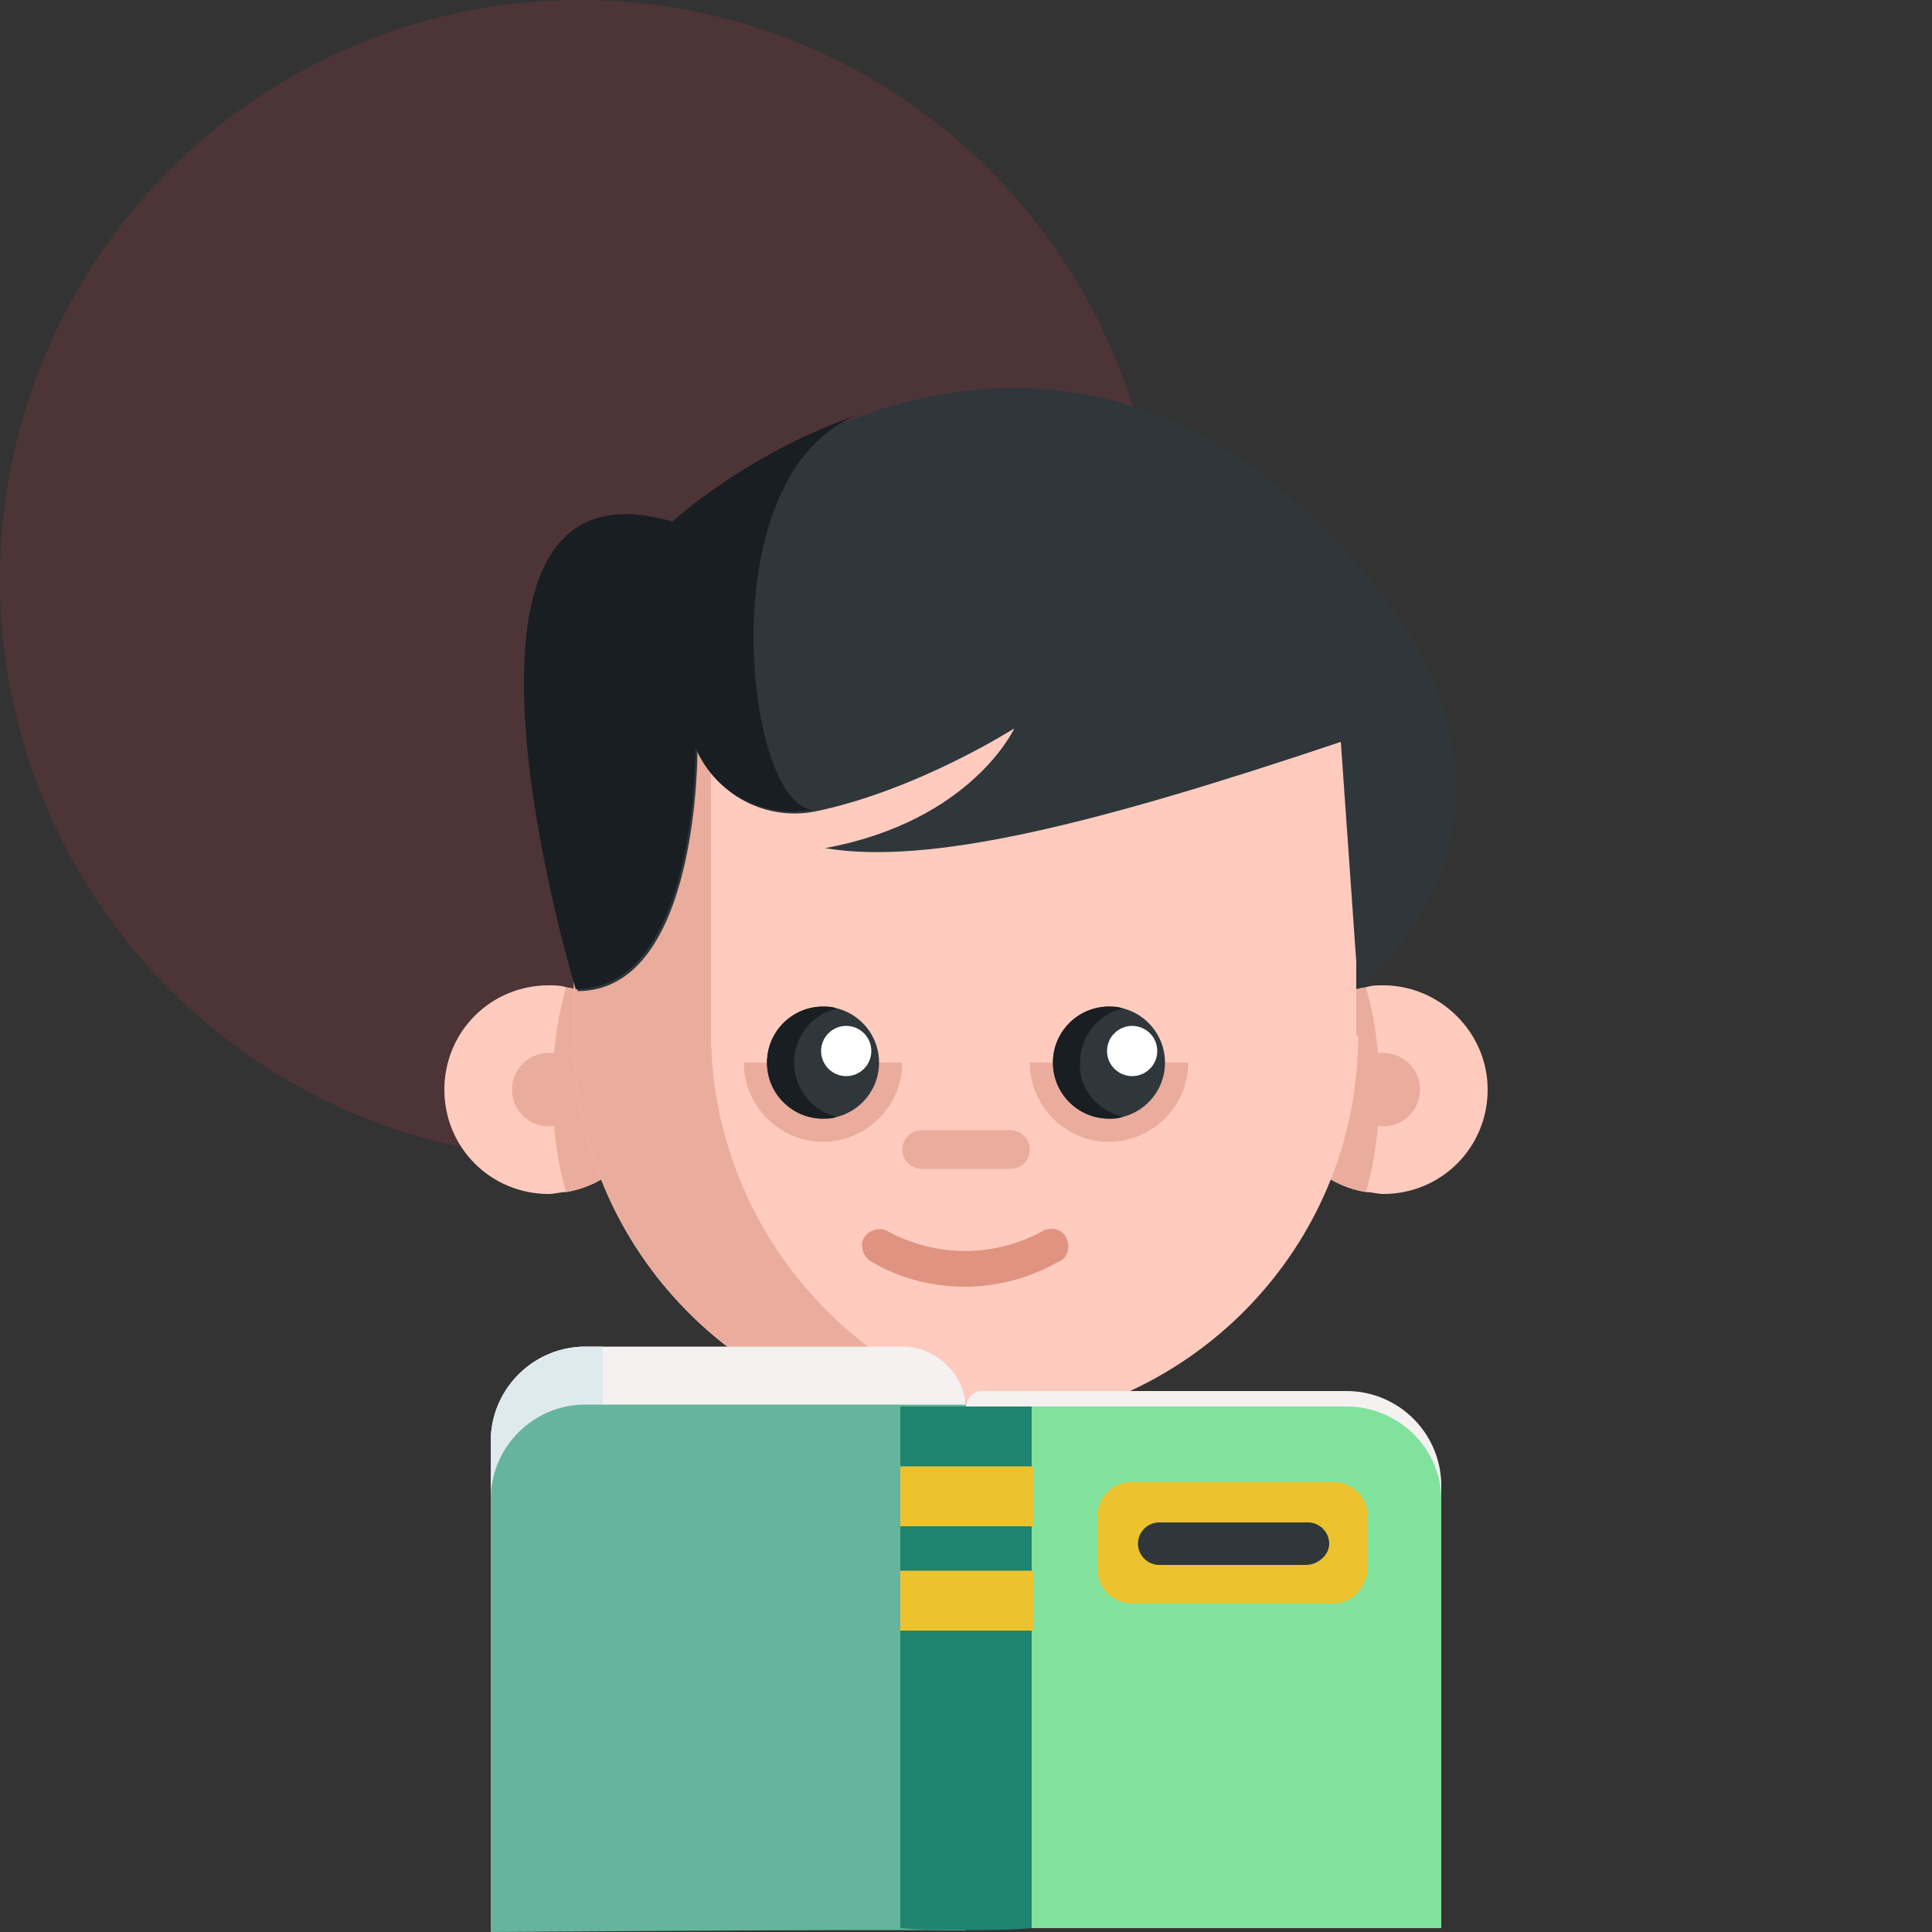 <?xml version="1.0" encoding="utf-8"?>
<!-- Generator: Adobe Illustrator 22.0.0, SVG Export Plug-In . SVG Version: 6.00 Build 0)  -->
<svg version="1.1" id="Layer_1" xmlns="http://www.w3.org/2000/svg" xmlns:xlink="http://www.w3.org/1999/xlink" x="0px" y="0px"
	 viewBox="0 0 100 100" style="enable-background:new 0 0 100 100;" xml:space="preserve">
<rect x="0" y="0" width="100" height="100" fill="#333333" stroke="none"/>
<style type="text/css">
	.st0{opacity:0.15;fill:#E83D4B;}
	.st1{fill:#F6F1F1;}
	.st2{fill:#DFEAEF;}
	.st3{fill:#EAAC9D;}
	.st4{fill:#FFCBBE;}
	.st5{fill:#2F373B;}
	.st6{fill:#181E21;}
	.st7{fill:#DF9380;}
	.st8{fill:#FFFFFF;}
	.st9{fill:#66B49D;}
	.st10{fill:#80E29D;}
	.st11{fill:#1E8470;}
	.st12{fill:#ECC32E;}
</style>
<circle class="st0" cx="30" cy="30" r="30"/>
<g>
	<g>
		<path class="st1" d="M68.6,81.4c-1.6,1.1-3.3,2-5.1,2.8c-1.4,0.6-2.8,1.1-4.3,1.6c-2.9,0.8-6,1.3-9.2,1.3c-3.2,0-6.3-0.4-9.2-1.3
			c-0.9-0.3-1.9-0.6-2.8-0.9c-0.1,0-0.1,0-0.2-0.1c-0.5-0.2-0.9-0.4-1.4-0.6c-1.8-0.8-3.5-1.7-5.1-2.8c1.4-1.9,3.1-3.5,5.1-4.6
			c1.3-0.8,2.8-1.4,4.3-1.7c0.2-0.1,0.5-0.1,0.7-0.2c0.5-0.1,0.9-0.2,1.4-0.2c0.1,0,0.3,0,0.4,0c0.4,0,0.9-0.1,1.3-0.1h10.7
			c0.6,0,1.2,0,1.7,0.1c0.5,0,0.9,0.1,1.4,0.2c0.2,0,0.4,0.1,0.5,0.1c0.1,0,0.1,0,0.2,0c1.5,0.4,3,1,4.3,1.7
			C65.5,77.9,67.3,79.5,68.6,81.4L68.6,81.4z"/>
		<g>
			<path class="st2" d="M44.7,74.6c-3.8,0-6.4,5.6-6.6,10.3c-0.1,0-0.1,0-0.2-0.1c-0.5-0.2-0.9-0.4-1.4-0.6
				c-1.8-0.8-3.5-1.7-5.1-2.8c1.4-1.9,3.1-3.5,5.1-4.6c1.3-0.8,2.8-1.4,4.3-1.7c0.2-0.1,0.5-0.1,0.7-0.2c0.5-0.1,0.9-0.2,1.4-0.2
				c0.1,0,0.3,0,0.4,0C43.8,74.6,44.2,74.6,44.7,74.6L44.7,74.6z"/>
			<path class="st2" d="M50,81.3l-6.9,3.9L41,74.7l4.3-1.9"/>
			<path class="st2" d="M50,81.3l6.9,3.9L59,74.7l-4.3-1.9"/>
		</g>
		<path class="st3" d="M55.9,68.2v7.2c0,2.6-1.7,4.9-4.1,5.6c-0.5,0.2-1.1,0.3-1.7,0.3c-3.2,0-5.9-2.6-5.9-5.9v-7.2H55.9z"/>
		<path class="st4" d="M55.9,75v0.5c0,2.6-1.7,4.9-4.1,5.6c-2.2-0.7-3.8-2.5-4.1-4.8c0.4,0,0.8,0,1.2,0c1.1,0,2.2-0.1,3.3-0.3
			C53.4,75.7,54.6,75.4,55.9,75L55.9,75z"/>
		<g>
			<path class="st4" d="M33.8,56.4c0,2.7-2,4.9-4.5,5.3c-0.3,0-0.6,0.1-0.9,0.1c-3,0-5.4-2.4-5.4-5.4s2.4-5.4,5.4-5.4
				c0.3,0,0.6,0,0.9,0.1C31.9,51.5,33.8,53.7,33.8,56.4L33.8,56.4z"/>
			<path class="st3" d="M33.8,56.4c0,2.7-2,4.9-4.5,5.3c-0.5-1.7-0.7-3.5-0.7-5.3c0-1.8,0.2-3.6,0.7-5.3
				C31.9,51.5,33.8,53.7,33.8,56.4z"/>
			<circle class="st3" cx="28.4" cy="56.4" r="1.9"/>
			<path class="st4" d="M66.2,56.4c0,2.7,2,4.9,4.5,5.3c0.3,0,0.6,0.1,0.9,0.1c3,0,5.4-2.4,5.4-5.4S74.5,51,71.6,51
				c-0.3,0-0.6,0-0.9,0.1C68.1,51.5,66.2,53.7,66.2,56.4L66.2,56.4z"/>
			<g>
				<path class="st3" d="M66.2,56.4c0,2.7,2,4.9,4.5,5.3c0.5-1.7,0.7-3.5,0.7-5.3c0-1.8-0.2-3.6-0.7-5.3
					C68.1,51.5,66.2,53.7,66.2,56.4z"/>
				<circle class="st3" cx="71.6" cy="56.4" r="1.9"/>
			</g>
		</g>
		<path class="st4" d="M70.3,53.6c0,10.1-7.4,18.4-17,20c-1.1,0.2-2.1,0.3-3.3,0.3c-11.2,0-20.3-9.1-20.3-20.3V33h40.5V53.6z"/>
		<path class="st3" d="M53.6,73.5c-0.1,0-0.2,0-0.3,0.1c-1.1,0.2-2.1,0.3-3.3,0.3c-11.2,0-20.3-9.1-20.3-20.3V33h7.1v20.6
			C36.9,63.5,44.1,71.8,53.6,73.5z"/>
		<path class="st5" d="M70.3,51.2l-0.9-12.8c-12.8,4.3-21.3,6.4-26.7,5.5c7.6-1.4,9.8-6.2,9.8-6.2s-5,3.2-10.3,4.3
			c-2.5,0.5-5.1-0.8-6.1-3.2c0,0,0,0,0,0c0,0,0.1,12.5-6.2,12.5c0,0-8.6-28.2,5-24.2c0,0,3.9-3.6,9.8-5.6c0,0,0,0,0.1,0
			c0.1,0,0.1,0,0.2-0.1c0.1,0,0.1,0,0.2-0.1c6.2-2,14.4-2.3,22.4,5.2C83.3,41.1,70.3,51.2,70.3,51.2L70.3,51.2z"/>
		<path class="st6" d="M42.1,41.9c-2.5,0.5-5.1-0.8-6.1-3.2c0,0,0,0,0,0c0,0,0.1,12.5-6.2,12.5c0,0-8.6-28.2,5-24.2
			c0,0,3.9-3.6,9.8-5.6C36.5,24.3,38.6,41.9,42.1,41.9z"/>
		<path class="st7" d="M50,66.6c-1.7,0-3.4-0.4-4.9-1.3c-0.4-0.2-0.6-0.8-0.4-1.2c0.2-0.4,0.8-0.6,1.2-0.4c2.5,1.4,5.6,1.4,8.1,0
			c0.4-0.2,1-0.1,1.2,0.4c0.2,0.4,0.1,1-0.4,1.2C53.4,66.1,51.7,66.6,50,66.6L50,66.6z"/>
		<path class="st3" d="M52.3,60.5h-4.6c-0.5,0-1-0.4-1-1c0-0.5,0.4-1,1-1h4.6c0.5,0,1,0.4,1,1S52.8,60.5,52.3,60.5z"/>
		<g>
			<path class="st3" d="M53.3,55c0,2.2,1.8,4.1,4.1,4.1c2.2,0,4.1-1.8,4.1-4.1"/>
			<circle class="st5" cx="57.4" cy="55" r="2.9"/>
			<circle class="st8" cx="58.6" cy="54.4" r="1.3"/>
			<path class="st3" d="M38.5,55c0,2.2,1.8,4.1,4.1,4.1c2.2,0,4.1-1.8,4.1-4.1"/>
			<circle class="st5" cx="42.6" cy="55" r="2.9"/>
			<path class="st6" d="M43.3,57.8c-0.2,0.1-0.4,0.1-0.7,0.1c-1.6,0-2.9-1.3-2.9-2.9c0-1.6,1.3-2.9,2.9-2.9c0.2,0,0.5,0,0.7,0.1
				c-1.3,0.3-2.2,1.5-2.2,2.8C41.1,56.3,42,57.5,43.3,57.8z"/>
			<path class="st6" d="M58.1,57.8c-0.2,0.1-0.4,0.1-0.7,0.1c-1.6,0-2.9-1.3-2.9-2.9c0-1.6,1.3-2.9,2.9-2.9c0.2,0,0.5,0,0.7,0.1
				c-1.3,0.3-2.2,1.5-2.2,2.8C55.8,56.3,56.8,57.5,58.1,57.8z"/>
			<circle class="st8" cx="43.8" cy="54.4" r="1.3"/>
		</g>
	</g>
	<path class="st1" d="M50,73v26.9c-1.2,0-2.3,0-3.4-0.1c-7.9-0.7-15.2-3.7-21.2-8.3V74.6c0-2.7,2.2-4.9,4.9-4.9h16.4
		C48.5,69.7,50,71.2,50,73L50,73z"/>
	<path class="st2" d="M31.2,69.7V90h-5.8V74.6c0-2.7,2.2-4.9,4.9-4.9H31.2z"/>
	<path class="st1" d="M74.6,76.9v14.5c-5.9,4.6-13.2,7.6-21.2,8.3c-1.1,0.1-2.3,0.1-3.4,0.1h0V72.8c0-0.4,0.4-0.8,0.8-0.8h18.9
		C72.4,72,74.6,74.2,74.6,76.9L74.6,76.9z"/>
	<path class="st9" d="M50,72.8v27.1c-9.3,0-9.3,0-24.6,0.1V77.6c0-2.7,2.2-4.9,4.9-4.9H50z"/>
	<path class="st10" d="M74.6,77.6v22.2c-20.7,0-15.3,0-24.6,0h0V72.8h19.7C72.4,72.8,74.6,75,74.6,77.6z"/>
	<path class="st11" d="M53.4,72.8v27c-1.1,0.1-2.3,0.1-3.4,0.1h0c-1.2,0-2.3,0-3.4-0.1v-27H53.4z"/>
	<path class="st12" d="M46.6,75.9h6.9V79h-6.9L46.6,75.9z"/>
	<path class="st12" d="M69,83H58.6c-1,0-1.8-0.8-1.8-1.8v-2.7c0-1,0.8-1.8,1.8-1.8H69c1,0,1.8,0.8,1.8,1.8v2.7
		C70.7,82.2,70,83,69,83z"/>
	<path class="st5" d="M58.9,79.9c0-0.6,0.5-1.1,1.1-1.1h7.7c0.6,0,1.1,0.5,1.1,1.1S68.2,81,67.6,81H60C59.4,81,58.9,80.5,58.9,79.9z
		"/>
	<path class="st12" d="M46.6,81.3h6.9v3.1h-6.9L46.6,81.3z"/>
</g>
</svg>
